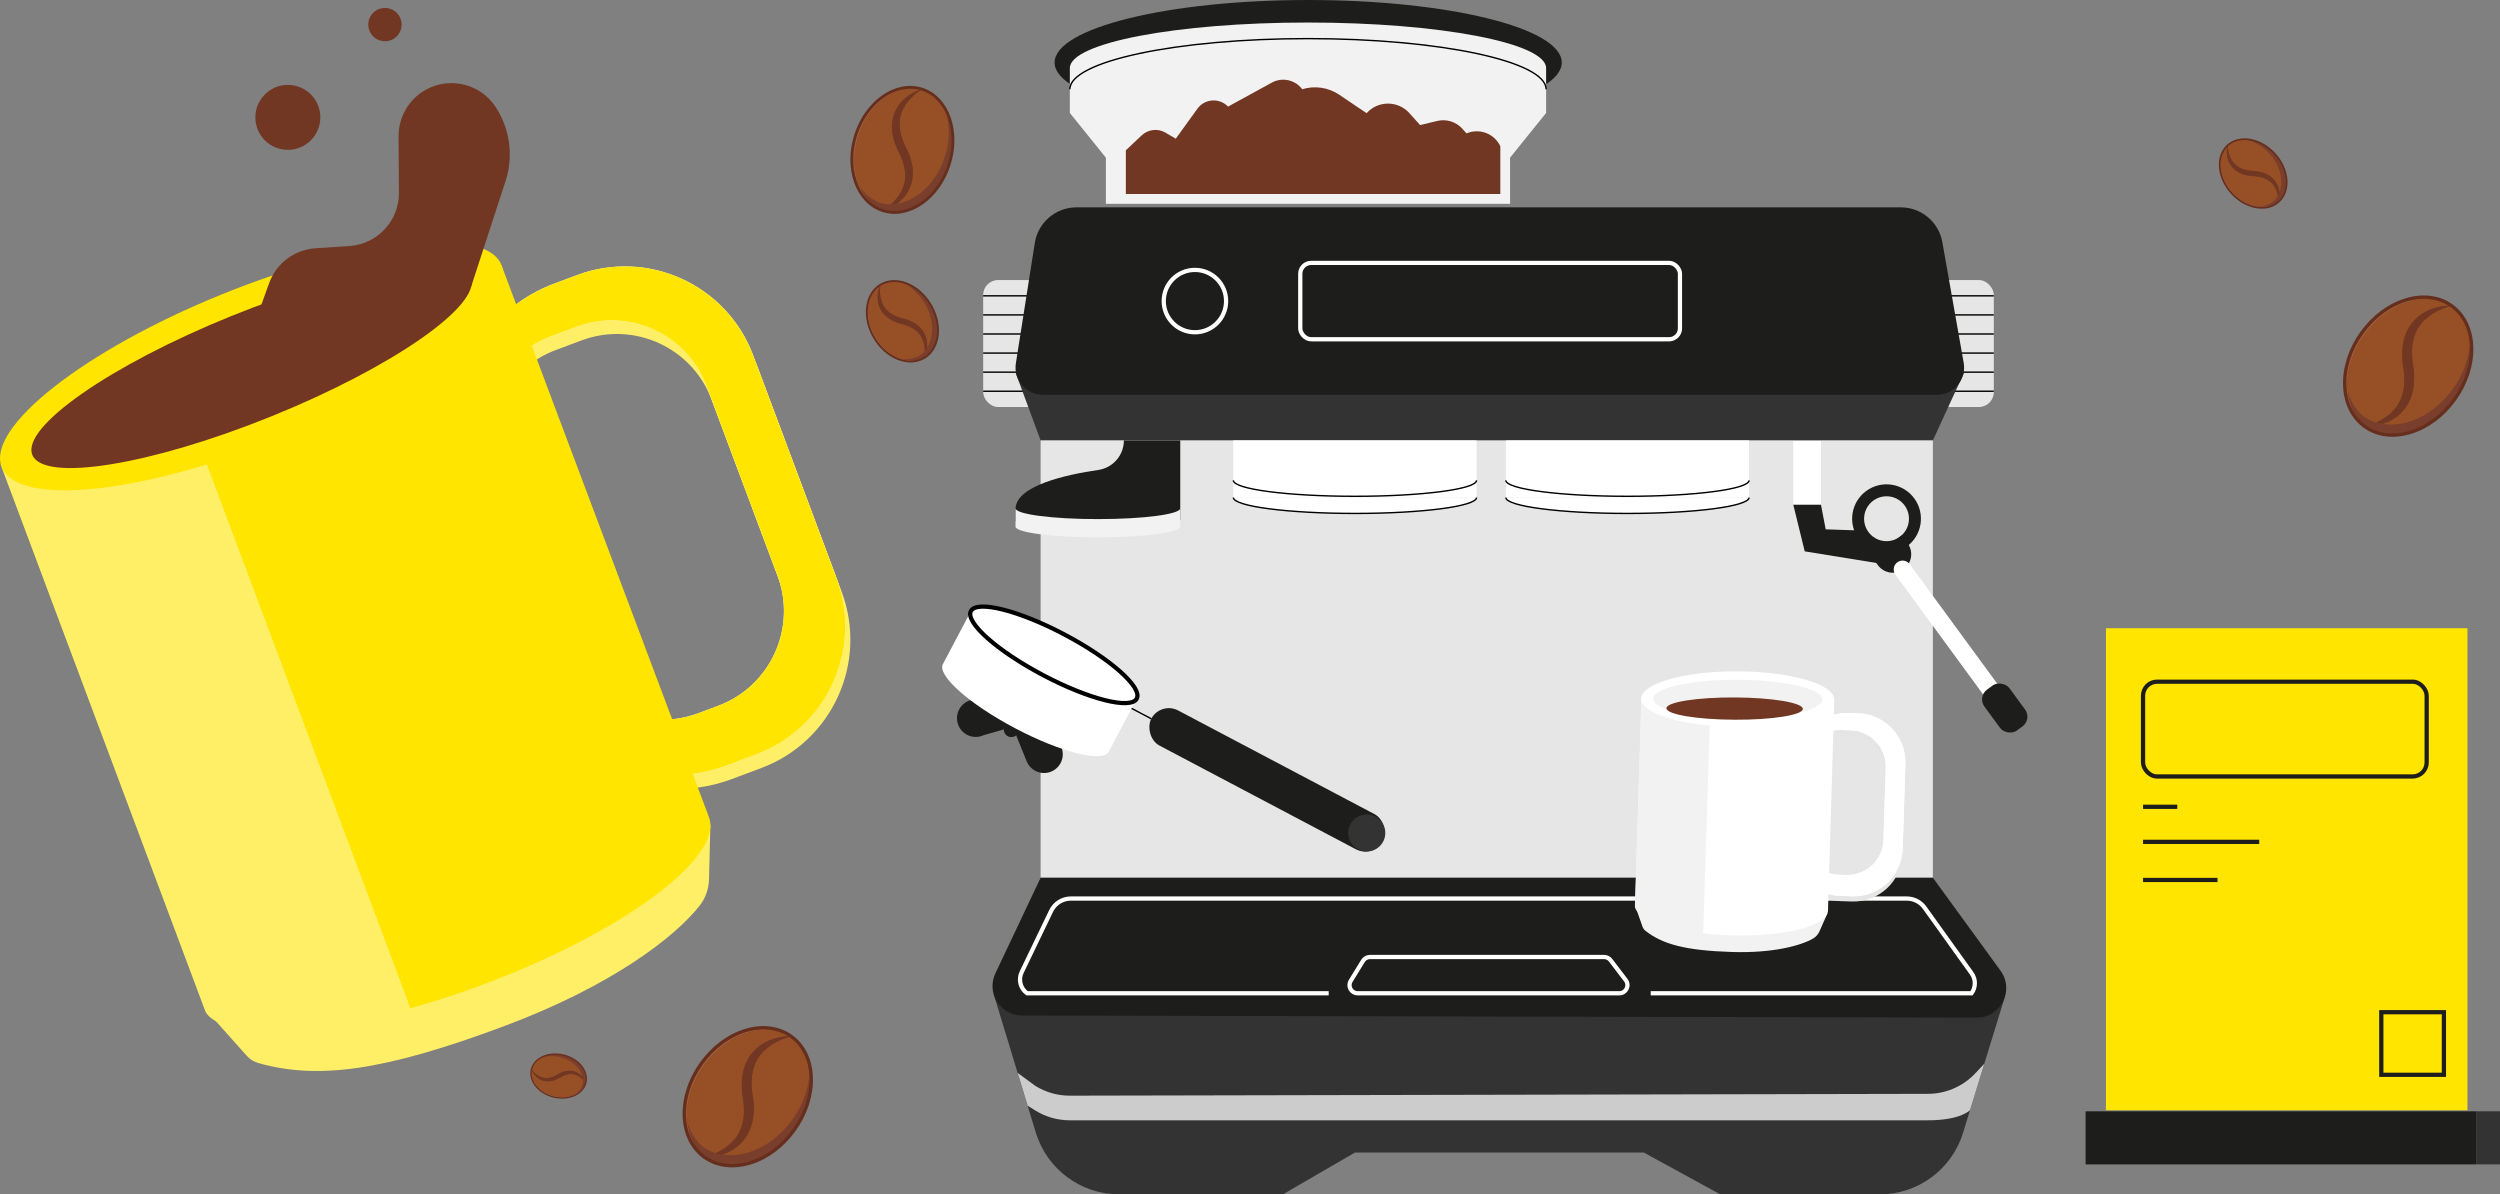<svg xmlns="http://www.w3.org/2000/svg" id="Capa_2" viewBox="0 0 1768.94 845.12"><rect x="0" y="0" width="1768.94" height="845.12" fill="#808080" stroke="none"/><defs><style>.cls-1{fill:#333;}.cls-1,.cls-2,.cls-3,.cls-4,.cls-5,.cls-6,.cls-7,.cls-8,.cls-9,.cls-10,.cls-11,.cls-12,.cls-13,.cls-14{stroke-width:0px;}.cls-15,.cls-16,.cls-17,.cls-18,.cls-19{stroke-miterlimit:10;}.cls-15,.cls-18,.cls-19{stroke:#000;}.cls-15,.cls-18,.cls-11{fill:#fff;}.cls-2{fill:#662e1d;}.cls-3{fill:#9e5c3b;}.cls-16{stroke:#1d1d1b;}.cls-16,.cls-17,.cls-18{stroke-width:3px;}.cls-16,.cls-17,.cls-19{fill:none;}.cls-4{fill:#1d1d1b;}.cls-5{fill:#975026;}.cls-6{fill:#ffef66;}.cls-17{stroke:#fff;}.cls-7{fill:#f2f2f2;}.cls-8{fill:#7a3e2c;}.cls-9{fill:#713722;}.cls-10{fill:#ccc;}.cls-12{fill:#e6e6e6;}.cls-13{fill:#ffe500;}.cls-14{fill:#e5e5e5;}</style></defs><g id="Capa_1-2"><rect class="cls-12" x="695.67" y="198.16" width="42.04" height="89.83" rx="10.55" ry="10.55"></rect><line class="cls-19" x1="695.67" y1="209.32" x2="737.7" y2="209.32"></line><line class="cls-19" x1="695.67" y1="222.82" x2="737.7" y2="222.82"></line><line class="cls-19" x1="695.67" y1="236.32" x2="737.7" y2="236.32"></line><line class="cls-19" x1="695.67" y1="249.83" x2="737.7" y2="249.83"></line><line class="cls-19" x1="695.67" y1="263.33" x2="737.7" y2="263.33"></line><line class="cls-19" x1="695.67" y1="276.83" x2="737.7" y2="276.83"></line><rect class="cls-12" x="1368.73" y="198.16" width="42.04" height="89.83" rx="10.55" ry="10.55"></rect><line class="cls-19" x1="1368.73" y1="209.32" x2="1410.77" y2="209.32"></line><line class="cls-19" x1="1368.73" y1="222.82" x2="1410.77" y2="222.82"></line><line class="cls-19" x1="1368.73" y1="236.32" x2="1410.77" y2="236.32"></line><line class="cls-19" x1="1368.73" y1="249.83" x2="1410.77" y2="249.83"></line><line class="cls-19" x1="1368.73" y1="263.33" x2="1410.77" y2="263.33"></line><line class="cls-19" x1="1368.73" y1="276.83" x2="1410.77" y2="276.83"></line><polygon class="cls-1" points="736.32 311.63 1367.65 311.63 1389.75 263.59 718.56 263.59 736.32 311.63"></polygon><path class="cls-4" d="M1370.46,279.35h-632.61c-11.85,0-20.89-10.58-19.05-22.28l13.4-85.15c2.28-14.51,14.78-25.2,29.47-25.2h583.31c14.47,0,26.86,10.39,29.38,24.64l15.1,85.35c2.09,11.81-7,22.65-18.99,22.65Z"></path><circle class="cls-17" cx="845.5" cy="213.04" r="22.06"></circle><rect class="cls-17" x="920.04" y="186.03" width="268.66" height="54.02" rx="7.69" ry="7.69"></rect><rect class="cls-12" x="736.32" y="311.63" width="631.33" height="309.44"></rect><path class="cls-1" d="M1418.4,705.98l-29.37,95.52c-7.97,25.93-31.92,43.62-59.04,43.62h-112.74s-54.14-29.62-54.14-29.62h-204.38l-51.04,29.62h-115.7c-27.19,0-51.18-17.78-59.1-43.79l-29.98-98.52"></path><path class="cls-4" d="M1398.62,720.05l-675.5-1.5c-15.3-.03-25.36-15.97-18.82-29.8l32.03-67.69h631.33l47.9,65.83c10.05,13.81.16,33.19-16.93,33.15Z"></path><path class="cls-10" d="M727.13,782.39l5.49,3.4c7.3,4.52,15.71,6.91,24.29,6.91h607.16c23.53,0,29.89-7.22,29.89-7.22l10.1-32.84-7.35,7.81c-8.66,8.66-20.4,13.52-32.64,13.52l-607.16,1.3c-8.58,0-16.99-2.39-24.29-6.91l-12.53-9.2,7.04,23.23Z"></path><path class="cls-17" d="M1145.77,702.82h-185.12c-4.51,0-7.28-4.95-4.91-8.79l8.69-14.13c1.05-1.71,2.91-2.75,4.91-2.75h165.66c1.8,0,3.5.84,4.59,2.27l10.77,14.13c2.89,3.8.19,9.27-4.59,9.27Z"></path><path class="cls-4" d="M795.23,311.63h0c0,10.5-7.72,19.39-18.11,20.9-22.38,3.25-57.66,10.93-58.56,27.14v9.28l116.56-.86v-56.46h-17.79"></path><path class="cls-7" d="M835.12,372.58v-12.92c0,4.22-26.09,7.64-58.28,7.64s-58.28-3.42-58.28-7.64v12.92c0,4.22,26.09,7.64,58.28,7.64s58.28-3.42,58.28-7.64Z"></path><path class="cls-17" d="M1168.01,702.82h227.01c3.07-4.19,3.11-9.88.08-14.1l-33.32-46.48c-2.91-4.05-7.59-6.46-12.57-6.46h-591.5c-5.94,0-11.36,3.41-13.94,8.76l-20.86,43.34c-2.52,5.24-.93,11.52,3.78,14.93h0s213.46,0,213.46,0"></path><polygon class="cls-11" points="1044.79 352.02 958.73 352.02 872.68 352.02 872.68 311.63 1044.79 311.63 1044.79 352.02"></polygon><path class="cls-15" d="M1044.79,352.02c0,6.23-38.53,11.28-86.05,11.28s-86.05-5.05-86.05-11.28"></path><path class="cls-19" d="M872.68,339.89c0,6.23,38.53,11.28,86.05,11.28s86.05-5.05,86.05-11.28"></path><polygon class="cls-11" points="1237.6 352.02 1151.55 352.02 1065.5 352.02 1065.5 311.63 1237.6 311.63 1237.6 352.02"></polygon><path class="cls-15" d="M1237.6,352.02c0,6.23-38.53,11.28-86.05,11.28s-86.05-5.05-86.05-11.28"></path><path class="cls-19" d="M1065.5,339.89c0,6.23,38.53,11.28,86.05,11.28s86.05-5.05,86.05-11.28"></path><path class="cls-3" d="M561.93,799.59c-16.65,23.18-44.37,31.87-62.52,19.85-.33-.22-.66-.45-.99-.68-18.12-13.02-19.07-42.7-2.12-66.31,16.95-23.6,45.39-32.18,63.51-19.16.33.23.65.47.96.72,17.19,13.37,17.8,42.41,1.16,65.59Z"></path><path class="cls-8" d="M561.93,799.59c-16.65,23.18-44.37,31.87-62.52,19.85-7.89-6.13-12.29-15.57-13.13-26.23-.99-12.56,2.96-26.82,11.97-39.36,16.65-23.18,44.37-31.87,62.52-19.85,6,4.66,9.98,11.23,11.91,18.8,3.61,14.12.09,31.7-10.75,46.79Z"></path><path class="cls-5" d="M560.71,792.16c9.01-12.54,12.96-26.8,11.97-39.36-1.93-7.56-5.91-14.14-11.91-18.8-.36-.24-.72-.46-1.09-.69-1.18.3-2.34.66-3.48,1.05-1.18.4-2.34.85-3.47,1.33-1.13.49-2.25,1-3.32,1.57-1.08.57-2.13,1.16-3.14,1.81-1.01.64-1.99,1.32-2.92,2.05-.93.73-1.82,1.49-2.66,2.3-.83.81-1.62,1.66-2.34,2.55-.18.23-.36.44-.53.67l-.51.69-.49.7c-.16.23-.31.48-.46.71-2.43,3.84-3.79,8.21-4.3,12.76-.5,4.55-.22,9.26.55,13.94l.29,1.96.23,1.98c.05.66.11,1.33.15,1.99l.05,1c.02.33.04.67.03,1,.05,2.68-.1,5.39-.54,8.08-.23,1.35-.51,2.69-.88,4.01-.38,1.32-.81,2.63-1.35,3.9-.54,1.27-1.15,2.52-1.84,3.71-.7,1.19-1.48,2.34-2.33,3.42-1.7,2.17-3.71,4.07-5.88,5.66-2.18,1.6-4.54,2.87-6.97,3.88-.82.33-1.65.64-2.49.91,16.72,2.65,36.59-6.61,49.65-24.79Z"></path><path class="cls-5" d="M511.96,812.96c4.06-2.56,7.5-5.84,9.91-9.68,2.43-3.84,3.79-8.21,4.3-12.75.5-4.55.22-9.26-.54-13.94l-.29-1.96c-.08-.66-.16-1.32-.23-1.98-.05-.66-.11-1.33-.15-1.99l-.05-1c-.02-.33-.03-.67-.03-1-.05-2.68.1-5.39.54-8.08.23-1.35.51-2.69.88-4.01.08-.33.2-.66.29-.99.1-.33.2-.66.32-.98l.35-.97.39-.96c.54-1.27,1.15-2.52,1.84-3.71.7-1.19,1.48-2.34,2.33-3.42,1.7-2.17,3.7-4.07,5.88-5.65,1.09-.79,2.22-1.52,3.39-2.16,1.17-.64,2.36-1.22,3.58-1.72,2.44-.99,4.95-1.73,7.48-2.18,1.27-.24,2.54-.4,3.82-.5,1.21-.08,2.42-.13,3.62-.06-18.16-10.91-45.06-2.11-61.36,20.58-9.01,12.54-12.96,26.8-11.97,39.36,1.93,7.57,5.91,14.14,11.91,18.8,2.59,1.72,5.38,3.01,8.29,3.9.79-.36,1.58-.73,2.34-1.13,1.08-.56,2.13-1.16,3.14-1.81Z"></path><path class="cls-9" d="M559.81,733.28c-.07,0-.14,0-.2-.01.03.02.05.03.08.05.04-.01.08-.02.13-.03Z"></path><path class="cls-9" d="M520.51,812.16c2.18-1.59,4.19-3.49,5.88-5.66.85-1.08,1.63-2.23,2.33-3.42.7-1.19,1.31-2.44,1.84-3.71.54-1.27.97-2.58,1.35-3.9.37-1.32.66-2.66.88-4.01.44-2.69.59-5.4.54-8.08,0-.34-.02-.67-.03-1l-.05-1c-.04-.67-.1-1.33-.15-1.99l-.23-1.98-.29-1.96c-.77-4.68-1.05-9.39-.55-13.94.51-4.54,1.88-8.92,4.3-12.76.16-.24.3-.48.46-.71l.49-.7.51-.69c.17-.23.36-.45.53-.67.72-.89,1.51-1.74,2.34-2.55.83-.81,1.73-1.57,2.66-2.3.93-.73,1.91-1.41,2.92-2.05,1.01-.65,2.07-1.24,3.14-1.81,1.08-.57,2.19-1.08,3.32-1.57,1.14-.48,2.29-.93,3.47-1.33,1.14-.39,2.3-.75,3.48-1.05-.03-.02-.05-.03-.08-.05-1.2-.07-2.41-.03-3.62.06-1.27.1-2.55.26-3.82.5-2.54.46-5.05,1.19-7.48,2.18-1.22.5-2.41,1.08-3.58,1.72-1.17.64-2.29,1.37-3.39,2.16-2.18,1.59-4.18,3.49-5.88,5.65-.85,1.08-1.63,2.23-2.33,3.42-.7,1.19-1.3,2.44-1.84,3.71l-.39.96-.35.97c-.12.32-.22.65-.32.98-.1.33-.21.66-.29.99-.37,1.32-.66,2.66-.88,4.01-.44,2.69-.59,5.4-.54,8.08,0,.34.02.67.03,1l.05,1c.04.67.1,1.33.15,1.99.07.66.15,1.32.23,1.98l.29,1.96c.77,4.68,1.05,9.39.54,13.94-.51,4.54-1.88,8.92-4.3,12.75-2.41,3.84-5.85,7.12-9.91,9.68-1.01.65-2.06,1.24-3.14,1.81-.76.4-1.55.78-2.34,1.13,1.49.46,3.02.8,4.58,1.05.84-.27,1.67-.58,2.49-.91,2.43-1.01,4.79-2.28,6.97-3.88Z"></path><path class="cls-2" d="M497.73,819.71c-4.59-3.3-8.2-7.67-10.74-12.98-2.43-5.11-3.77-10.87-3.97-17.12-.41-12.78,3.97-26.22,12.32-37.85s19.69-20.06,31.93-23.75c5.99-1.81,11.87-2.38,17.49-1.71,5.85.7,11.14,2.73,15.73,6.03,4.59,3.3,8.2,7.67,10.74,12.98,2.43,5.11,3.77,10.87,3.97,17.12.41,12.78-3.97,26.22-12.32,37.85-8.35,11.62-19.69,20.06-31.93,23.75-5.99,1.81-11.87,2.38-17.49,1.71-5.85-.7-11.14-2.73-15.73-6.03ZM559.12,734.23c-17.57-12.62-45.32-4.14-61.87,18.9-16.55,23.04-15.72,52.05,1.85,64.67,17.57,12.62,45.32,4.14,61.87-18.9,16.55-23.04,15.72-52.05-1.85-64.67Z"></path><path class="cls-3" d="M1736.79,282.63c-16.65,23.18-44.37,31.87-62.52,19.85-.33-.22-.66-.45-.99-.68-18.12-13.02-19.07-42.7-2.12-66.31,16.95-23.6,45.39-32.18,63.51-19.16.33.23.65.47.96.72,17.19,13.37,17.8,42.41,1.16,65.59Z"></path><path class="cls-8" d="M1736.79,282.63c-16.65,23.18-44.37,31.87-62.52,19.85-7.89-6.13-12.29-15.57-13.13-26.23-.99-12.56,2.96-26.82,11.97-39.36,16.65-23.18,44.37-31.87,62.52-19.85,6,4.66,9.98,11.23,11.91,18.8,3.61,14.12.09,31.7-10.75,46.79Z"></path><path class="cls-5" d="M1735.57,275.2c9.01-12.54,12.96-26.8,11.97-39.36-1.93-7.56-5.91-14.14-11.91-18.8-.36-.24-.72-.46-1.09-.69-1.18.3-2.34.66-3.48,1.05-1.18.4-2.34.85-3.47,1.33-1.13.49-2.25,1-3.32,1.57-1.08.57-2.13,1.16-3.14,1.81-1.01.64-1.99,1.32-2.92,2.05-.93.73-1.82,1.49-2.66,2.3-.83.81-1.62,1.66-2.34,2.55-.18.23-.36.44-.53.67l-.51.69-.49.7c-.16.23-.31.48-.46.71-2.43,3.84-3.79,8.21-4.3,12.76-.5,4.55-.22,9.26.55,13.94l.29,1.96.23,1.98c.05.66.11,1.33.15,1.99l.05,1c.02.33.04.67.03,1,.05,2.68-.1,5.39-.54,8.08-.23,1.35-.51,2.69-.88,4.01-.38,1.32-.81,2.63-1.35,3.9-.54,1.27-1.15,2.52-1.84,3.71-.7,1.19-1.48,2.34-2.33,3.42-1.7,2.17-3.71,4.07-5.88,5.66-2.18,1.6-4.54,2.87-6.97,3.88-.82.33-1.65.64-2.49.91,16.72,2.65,36.59-6.61,49.65-24.79Z"></path><path class="cls-5" d="M1686.82,296c4.06-2.56,7.5-5.84,9.91-9.68,2.43-3.84,3.79-8.21,4.3-12.75.5-4.55.22-9.26-.54-13.94l-.29-1.96c-.08-.66-.16-1.32-.23-1.98-.05-.66-.11-1.33-.15-1.99l-.05-1c-.02-.33-.03-.67-.03-1-.05-2.68.1-5.39.54-8.08.23-1.35.51-2.69.88-4.01.08-.33.2-.66.29-.99.1-.33.2-.66.32-.98l.35-.97.39-.96c.54-1.27,1.15-2.52,1.84-3.71.7-1.19,1.48-2.34,2.33-3.42,1.7-2.17,3.7-4.07,5.88-5.65,1.09-.79,2.22-1.52,3.39-2.16,1.17-.64,2.36-1.22,3.58-1.72,2.44-.99,4.95-1.73,7.48-2.18,1.27-.24,2.54-.4,3.82-.5,1.21-.08,2.42-.13,3.62-.06-18.16-10.91-45.06-2.11-61.36,20.58-9.01,12.54-12.96,26.8-11.97,39.36,1.93,7.57,5.91,14.14,11.91,18.8,2.59,1.72,5.38,3.01,8.29,3.9.79-.36,1.58-.73,2.34-1.13,1.08-.56,2.13-1.16,3.14-1.81Z"></path><path class="cls-9" d="M1734.67,216.32c-.07,0-.14,0-.2-.01.03.02.05.03.08.05.04-.01.08-.02.13-.03Z"></path><path class="cls-9" d="M1695.37,295.2c2.18-1.59,4.19-3.49,5.88-5.66.85-1.08,1.63-2.23,2.33-3.42.7-1.19,1.31-2.44,1.84-3.71.54-1.27.97-2.58,1.35-3.9.37-1.32.66-2.66.88-4.01.44-2.69.59-5.4.54-8.08,0-.34-.02-.67-.03-1l-.05-1c-.04-.67-.1-1.33-.15-1.99l-.23-1.98-.29-1.96c-.77-4.68-1.05-9.39-.55-13.94.51-4.54,1.88-8.92,4.3-12.76.16-.24.3-.48.46-.71l.49-.7.51-.69c.17-.23.36-.45.53-.67.72-.89,1.51-1.74,2.34-2.55.83-.81,1.73-1.57,2.66-2.3.93-.73,1.91-1.41,2.92-2.05,1.01-.65,2.07-1.24,3.14-1.81,1.08-.57,2.19-1.08,3.32-1.57,1.14-.48,2.29-.93,3.47-1.33,1.14-.39,2.3-.75,3.48-1.05-.03-.02-.05-.03-.08-.05-1.2-.07-2.41-.03-3.62.06-1.27.1-2.55.26-3.82.5-2.54.46-5.05,1.19-7.48,2.18-1.22.5-2.41,1.08-3.58,1.72-1.17.64-2.29,1.37-3.39,2.16-2.18,1.59-4.18,3.49-5.88,5.65-.85,1.08-1.63,2.23-2.33,3.42-.7,1.19-1.3,2.44-1.84,3.71l-.39.96-.35.97c-.12.32-.22.65-.32.98-.1.33-.21.66-.29.99-.37,1.32-.66,2.66-.88,4.01-.44,2.69-.59,5.4-.54,8.08,0,.34.02.67.03,1l.05,1c.04.67.1,1.33.15,1.99.07.66.15,1.32.23,1.98l.29,1.96c.77,4.68,1.05,9.39.54,13.94-.51,4.54-1.88,8.92-4.3,12.75-2.41,3.84-5.85,7.12-9.91,9.68-1.01.65-2.06,1.24-3.14,1.81-.76.4-1.55.78-2.34,1.13,1.49.46,3.02.8,4.58,1.05.84-.27,1.67-.58,2.49-.91,2.43-1.01,4.79-2.28,6.97-3.88Z"></path><path class="cls-2" d="M1672.59,302.75c-4.59-3.3-8.2-7.67-10.74-12.98-2.43-5.11-3.77-10.87-3.97-17.12-.41-12.78,3.97-26.22,12.32-37.85s19.69-20.06,31.93-23.75c5.99-1.81,11.87-2.38,17.49-1.71,5.85.7,11.14,2.73,15.73,6.03,4.59,3.3,8.2,7.67,10.74,12.98,2.43,5.11,3.77,10.87,3.97,17.12.41,12.78-3.97,26.22-12.32,37.85-8.35,11.62-19.69,20.06-31.93,23.75-5.99,1.81-11.87,2.38-17.49,1.71-5.85-.7-11.14-2.73-15.73-6.03ZM1733.98,217.28c-17.57-12.62-45.32-4.14-61.87,18.9-16.55,23.04-15.72,52.05,1.85,64.67,17.57,12.62,45.32,4.14,61.87-18.9,16.55-23.04,15.72-52.05-1.85-64.67Z"></path><path class="cls-3" d="M671.49,116.7c-7.52,23.3-27.89,37.66-45.87,32.6-.33-.09-.66-.19-.99-.3-18.22-5.88-26.77-29.88-19.11-53.61,7.66-23.72,28.64-38.18,46.86-32.3.33.11.65.22.97.34,17.54,6.41,25.66,29.98,18.13,53.27Z"></path><path class="cls-8" d="M671.49,116.7c-7.52,23.3-27.89,37.66-45.87,32.6-8.05-2.94-14.12-9.5-17.6-17.99-4.1-10-4.61-22.68-.54-35.29,7.52-23.3,27.89-37.66,45.87-32.6,6.12,2.24,11.09,6.56,14.65,12.23,6.65,10.59,8.38,25.87,3.48,41.04Z"></path><path class="cls-5" d="M668.55,110.95c4.07-12.6,3.56-25.29-.54-35.29-3.56-5.67-8.53-10-14.65-12.23-.36-.1-.71-.19-1.07-.27-.89.56-1.74,1.15-2.57,1.77-.86.64-1.69,1.31-2.49,2-.8.7-1.57,1.4-2.31,2.15-.73.74-1.44,1.5-2.09,2.3-.66.79-1.28,1.6-1.85,2.44-.57.84-1.1,1.69-1.57,2.58-.47.88-.89,1.78-1.24,2.7-.09.23-.18.46-.26.69l-.24.69-.21.7c-.07.23-.13.47-.19.7-.98,3.77-.94,7.7-.17,11.55.78,3.85,2.25,7.62,4.1,11.24l.75,1.53.7,1.55c.22.53.44,1.05.65,1.59l.3.81c.1.27.2.54.29.81.74,2.18,1.33,4.43,1.68,6.74.17,1.16.29,2.33.33,3.51.04,1.18.03,2.36-.08,3.54-.11,1.18-.28,2.36-.53,3.51-.26,1.16-.6,2.3-1.01,3.4-.82,2.22-1.96,4.29-3.32,6.16-1.36,1.88-2.95,3.54-4.68,5-.58.49-1.18.95-1.79,1.4,14.35-2.22,28.16-14.99,34.06-33.27Z"></path><path class="cls-5" d="M634.19,140.71c2.65-3.16,4.6-6.74,5.56-10.5.98-3.77.95-7.7.17-11.54-.78-3.85-2.25-7.62-4.1-11.25l-.75-1.53c-.23-.52-.47-1.03-.7-1.56-.22-.53-.44-1.05-.65-1.59l-.3-.8c-.1-.27-.2-.54-.29-.81-.74-2.18-1.33-4.43-1.68-6.74-.17-1.16-.29-2.33-.33-3.51-.02-.29-.01-.59-.02-.88,0-.29,0-.59,0-.89l.03-.89.06-.89c.11-1.18.28-2.36.53-3.51.26-1.16.6-2.3,1.01-3.4.82-2.22,1.96-4.29,3.32-6.16.68-.93,1.41-1.83,2.2-2.66.79-.83,1.61-1.61,2.47-2.34,1.73-1.45,3.59-2.71,5.54-3.74.97-.52,1.97-.99,2.99-1.41.96-.39,1.94-.74,2.94-.99-17.69-4.16-37.36,10.09-44.73,32.89-4.07,12.6-3.57,25.29.54,35.29,3.56,5.67,8.54,10,14.66,12.23,2.57.72,5.18,1.05,7.8,1.01.55-.5,1.1-1.01,1.61-1.54.73-.74,1.44-1.5,2.09-2.3Z"></path><path class="cls-9" d="M652.39,63.09c-.06.01-.11.03-.17.04.03,0,.05.01.08.02.03-.02.06-.04.1-.06Z"></path><path class="cls-9" d="M640.96,137.82c1.36-1.87,2.5-3.95,3.32-6.16.41-1.11.75-2.25,1.01-3.4.26-1.16.43-2.33.53-3.51.11-1.18.12-2.36.08-3.54-.04-1.18-.16-2.35-.33-3.51-.35-2.31-.94-4.57-1.68-6.74-.09-.27-.19-.54-.29-.81l-.3-.81c-.21-.53-.43-1.06-.65-1.59l-.7-1.55-.75-1.53c-1.86-3.62-3.32-7.39-4.1-11.24-.77-3.85-.81-7.78.17-11.55.06-.23.12-.47.19-.7l.21-.7.24-.69c.08-.23.18-.46.26-.69.36-.92.78-1.81,1.24-2.7.47-.88,1-1.74,1.57-2.58.57-.84,1.19-1.65,1.85-2.44.66-.8,1.36-1.56,2.09-2.3.73-.75,1.51-1.46,2.31-2.15.8-.69,1.63-1.36,2.49-2,.83-.62,1.68-1.21,2.57-1.77-.03,0-.05-.01-.08-.02-1,.25-1.98.61-2.94.99-1.01.42-2.02.88-2.99,1.41-1.95,1.04-3.81,2.29-5.54,3.74-.86.73-1.69,1.51-2.47,2.34-.79.83-1.51,1.72-2.2,2.66-1.37,1.87-2.5,3.94-3.32,6.16-.41,1.11-.75,2.25-1.01,3.4-.26,1.16-.43,2.33-.53,3.51l-.06.89-.03.89c-.01.3-.01.59,0,.89,0,.29,0,.59.02.88.04,1.18.16,2.35.33,3.51.34,2.31.93,4.57,1.68,6.74.09.27.19.54.29.81l.3.8c.21.53.43,1.06.65,1.59.23.52.47,1.04.7,1.56l.75,1.53c1.85,3.63,3.32,7.4,4.1,11.25.77,3.85.8,7.78-.17,11.54-.96,3.77-2.92,7.35-5.56,10.5-.65.8-1.36,1.56-2.09,2.3-.52.53-1.06,1.04-1.61,1.54,1.34-.02,2.68-.13,4.01-.34.61-.44,1.21-.91,1.79-1.4,1.72-1.46,3.32-3.12,4.68-5Z"></path><path class="cls-2" d="M624.33,149.96c-4.62-1.49-8.71-4.11-12.17-7.79-3.32-3.53-5.92-7.89-7.73-12.94-3.68-10.33-3.63-22.46.14-34.14s10.83-21.55,19.86-27.77c4.42-3.05,9.07-5.06,13.84-5.98,4.96-.96,9.81-.69,14.43.8s8.71,4.11,12.17,7.79c3.32,3.53,5.92,7.89,7.73,12.94,3.68,10.33,3.63,22.46-.14,34.14s-10.83,21.55-19.86,27.77c-4.42,3.05-9.07,5.06-13.84,5.98-4.96.96-9.81.69-14.43-.8ZM652.08,64.05c-17.66-5.7-38.11,8.49-45.59,31.65-7.48,23.16.8,46.64,18.46,52.34,17.66,5.7,38.11-8.49,45.59-31.65,7.48-23.16-.8-46.64-18.46-52.34Z"></path><path class="cls-3" d="M1609.62,108.89c9.81,10.82,11.19,25.62,3.23,33.42-.15.14-.29.28-.45.42-8.46,7.67-23.41,4.97-33.41-6.05-9.99-11.01-11.24-26.16-2.78-33.84.15-.14.31-.27.46-.4,8.53-7.17,23.13-4.36,32.95,6.45Z"></path><path class="cls-8" d="M1609.62,108.89c9.81,10.82,11.19,25.62,3.23,33.42-3.91,3.29-9.11,4.48-14.53,3.76-6.39-.85-13.1-4.36-18.41-10.21-9.81-10.82-11.19-25.62-3.23-33.42,2.98-2.5,6.69-3.79,10.68-3.94,7.45-.29,15.87,3.35,22.26,10.4Z"></path><path class="cls-5" d="M1605.77,108.7c-5.31-5.85-12.02-9.36-18.41-10.21-3.99.16-7.71,1.44-10.68,3.94-.16.15-.31.31-.46.47.02.63.08,1.24.15,1.85.07.63.17,1.26.29,1.88.12.62.26,1.23.43,1.83.17.6.35,1.19.57,1.77.21.58.45,1.14.71,1.68.27.54.55,1.07.87,1.58.32.5.66.99,1.03,1.44.09.11.18.23.28.34l.29.33.3.32c.1.11.21.21.31.31,1.66,1.63,3.7,2.78,5.92,3.52,2.22.74,4.61,1.1,7.04,1.22l1.01.07,1.01.1c.34.05.68.09,1.01.14l.51.08c.17.03.34.05.51.09,1.35.26,2.69.63,3.99,1.13.65.26,1.29.54,1.91.87.62.33,1.23.69,1.81,1.1.58.41,1.14.84,1.66,1.32.52.48,1.01.99,1.46,1.53.9,1.08,1.64,2.29,2.2,3.55.57,1.26.95,2.58,1.19,3.9.08.45.14.89.19,1.34,3.12-8.08.61-19.02-7.09-27.51Z"></path><path class="cls-5" d="M1610.96,135.33c-.85-2.31-2.12-4.38-3.78-6-1.66-1.62-3.7-2.78-5.92-3.52-2.22-.74-4.61-1.1-7.04-1.22l-1.01-.07c-.34-.03-.68-.06-1.01-.1-.34-.05-.68-.09-1.01-.14l-.51-.08c-.17-.03-.34-.06-.51-.09-1.35-.26-2.69-.63-3.99-1.14-.65-.26-1.29-.54-1.91-.87-.16-.08-.31-.17-.46-.25-.15-.09-.31-.17-.46-.27l-.45-.28-.44-.3c-.58-.41-1.14-.84-1.66-1.32-.52-.48-1.01-.99-1.46-1.53-.9-1.08-1.64-2.29-2.2-3.55-.28-.63-.52-1.27-.72-1.93-.2-.65-.36-1.31-.48-1.97-.24-1.33-.33-2.66-.29-3.98.02-.66.07-1.32.16-1.96.09-.61.19-1.22.36-1.82-7.41,7.92-5.89,22.32,3.72,32.91,5.31,5.85,12.02,9.36,18.41,10.21,3.99-.16,7.71-1.44,10.68-3.95,1.14-1.11,2.08-2.37,2.84-3.73-.09-.44-.2-.87-.32-1.29-.17-.6-.35-1.19-.57-1.77Z"></path><path class="cls-9" d="M1576.21,102.84s-.02.07-.03.1c.01-.01.02-.02.03-.03,0-.02,0-.04,0-.07Z"></path><path class="cls-9" d="M1611.48,130.96c-.56-1.26-1.3-2.47-2.2-3.55-.45-.54-.94-1.05-1.46-1.53-.52-.48-1.08-.91-1.66-1.32-.58-.41-1.19-.76-1.81-1.1-.62-.33-1.26-.61-1.91-.87-1.3-.51-2.64-.87-3.99-1.13-.17-.04-.34-.06-.51-.09l-.51-.08c-.34-.05-.68-.09-1.01-.14l-1.01-.1-1.01-.07c-2.43-.12-4.81-.48-7.04-1.22-2.22-.74-4.26-1.89-5.92-3.52-.1-.1-.21-.2-.31-.31l-.3-.32-.29-.33c-.1-.11-.18-.23-.28-.34-.37-.46-.71-.94-1.03-1.44-.32-.5-.6-1.03-.87-1.58-.27-.54-.5-1.11-.71-1.68-.22-.58-.4-1.17-.57-1.77-.17-.6-.3-1.21-.43-1.83-.12-.62-.22-1.25-.29-1.88-.07-.61-.13-1.23-.15-1.85-.01.01-.02.02-.03.03-.17.59-.27,1.2-.36,1.82-.09.65-.14,1.3-.16,1.96-.04,1.32.05,2.65.29,3.98.12.66.28,1.32.48,1.97.2.65.44,1.29.72,1.93.56,1.26,1.3,2.47,2.2,3.55.45.54.94,1.05,1.46,1.53.52.48,1.08.91,1.66,1.32l.44.3.45.28c.15.09.3.18.46.27.15.08.31.18.46.25.62.33,1.26.61,1.91.87,1.3.51,2.64.87,3.99,1.14.17.04.34.06.51.09l.51.08c.34.05.68.09,1.01.14.34.04.68.07,1.01.1l1.01.07c2.43.12,4.81.48,7.04,1.22,2.22.74,4.26,1.9,5.92,3.52,1.66,1.62,2.93,3.69,3.78,6,.22.58.4,1.17.57,1.77.12.43.22.86.32,1.29.39-.7.73-1.43,1.02-2.18-.05-.45-.11-.9-.19-1.34-.24-1.32-.63-2.64-1.19-3.9Z"></path><path class="cls-2" d="M1612.81,143.17c-2.14,1.94-4.72,3.28-7.65,3.98-2.82.67-5.84.72-8.99.15-6.44-1.17-12.7-4.79-17.62-10.22-4.92-5.42-7.93-12-8.46-18.53-.26-3.19.08-6.2,1.02-8.93.98-2.85,2.56-5.28,4.7-7.23s4.72-3.28,7.65-3.98c2.82-.67,5.84-.72,8.99-.15,6.44,1.17,12.7,4.79,17.62,10.22,4.92,5.42,7.93,12,8.46,18.53.26,3.19-.08,6.2-1.02,8.93-.98,2.85-2.56,5.28-4.7,7.23ZM1576.62,103.29c-8.2,7.44-6.93,22.24,2.82,32.99,9.76,10.75,24.36,13.44,32.56,6.01,8.2-7.44,6.93-22.24-2.82-32.99-9.76-10.75-24.36-13.44-32.56-6.01Z"></path><path class="cls-3" d="M398.98,746.6c10.45,2.61,17.35,11.13,15.66,19.17-.03.15-.06.29-.1.44-2.04,8.17-12.32,12.63-22.96,9.97s-17.61-11.44-15.56-19.61c.04-.15.08-.29.12-.44,2.29-7.89,12.4-12.15,22.84-9.53Z"></path><path class="cls-8" d="M398.98,746.6c10.45,2.61,17.35,11.13,15.66,19.17-1.05,3.62-3.75,6.48-7.37,8.26-4.27,2.1-9.82,2.69-15.47,1.28-10.45-2.61-17.35-11.13-15.66-19.17.8-2.75,2.55-5.06,4.94-6.79,4.45-3.23,11.1-4.44,17.91-2.74Z"></path><path class="cls-5" d="M396.54,748.06c-5.65-1.41-11.2-.82-15.47,1.28-2.38,1.73-4.13,4.04-4.94,6.79-.03.16-.06.32-.09.48.27.37.56.73.85,1.08.31.36.62.7.95,1.03.33.33.66.65,1.01.95.35.3.7.59,1.07.85.37.27.74.52,1.13.74.39.22.78.43,1.18.61.4.18.81.34,1.22.47.1.03.21.07.31.09l.31.08.31.07c.1.02.21.04.31.06,1.68.32,3.41.19,5.07-.27,1.67-.46,3.28-1.21,4.81-2.13l.65-.37.66-.36c.23-.11.45-.22.68-.33l.34-.16c.11-.05.23-.11.35-.15.93-.39,1.9-.72,2.91-.94.5-.11,1.01-.2,1.53-.25.52-.05,1.04-.08,1.56-.07.52.01,1.04.05,1.56.13.52.08,1.03.19,1.52.34,1,.29,1.94.73,2.8,1.28.86.54,1.64,1.19,2.33,1.9.23.24.45.49.67.75-1.4-6.23-7.41-11.91-15.61-13.96Z"></path><path class="cls-5" d="M410.62,762.26c-1.46-1.07-3.09-1.82-4.77-2.13-1.68-.32-3.41-.19-5.07.27-1.67.46-3.28,1.21-4.81,2.13l-.65.37c-.22.12-.44.24-.66.35-.23.11-.45.22-.68.33l-.34.16c-.11.05-.23.1-.35.15-.93.39-1.9.72-2.91.94-.5.11-1.01.19-1.53.25-.13.02-.26.02-.39.03-.13.01-.26.02-.39.02h-.39s-.39.01-.39.01c-.52-.01-1.04-.05-1.56-.13-.52-.08-1.03-.19-1.52-.34-1-.29-1.94-.73-2.8-1.28-.43-.27-.84-.57-1.23-.89-.39-.32-.76-.66-1.1-1.02-.69-.72-1.29-1.49-1.81-2.32-.26-.41-.49-.84-.71-1.27-.2-.41-.38-.83-.52-1.26-1.3,7.89,5.53,16.1,15.76,18.66,5.65,1.41,11.2.82,15.47-1.28,2.38-1.73,4.14-4.04,4.94-6.79.24-1.15.31-2.3.21-3.45-.24-.23-.48-.45-.72-.66-.35-.3-.7-.59-1.07-.85Z"></path><path class="cls-9" d="M376.02,756.57s.02.05.02.07c0-.01,0-.02,0-.03,0-.01-.02-.03-.03-.04Z"></path><path class="cls-9" d="M409.15,759.38c-.86-.54-1.81-.98-2.8-1.28-.5-.15-1.01-.26-1.52-.34-.52-.08-1.04-.12-1.56-.13-.52-.01-1.04.02-1.56.07-.52.05-1.03.14-1.53.25-1.01.22-1.98.55-2.91.94-.12.05-.23.1-.35.15l-.34.16c-.23.11-.45.22-.68.33l-.66.36-.65.37c-1.54.92-3.15,1.68-4.81,2.13-1.67.45-3.39.58-5.07.27-.1-.02-.21-.04-.31-.06l-.31-.07-.31-.08c-.1-.03-.21-.06-.31-.09-.41-.13-.82-.29-1.22-.47-.4-.18-.79-.39-1.18-.61-.39-.22-.76-.47-1.13-.74-.37-.26-.72-.55-1.07-.85-.35-.3-.68-.62-1.01-.95-.33-.33-.64-.67-.95-1.03-.3-.34-.58-.7-.85-1.08,0,.01,0,.02,0,.03.14.43.33.85.52,1.26.21.43.45.86.71,1.27.51.83,1.12,1.6,1.81,2.32.34.36.71.7,1.1,1.02.39.32.8.61,1.23.89.86.54,1.81.98,2.8,1.28.5.15,1.01.26,1.52.34.52.08,1.04.12,1.56.13h.39s.39-.01.39-.01c.13,0,.26-.01.39-.02.13-.01.26-.02.39-.03.52-.05,1.03-.14,1.53-.25,1.01-.22,1.98-.55,2.91-.94.12-.05.23-.1.35-.15l.34-.16c.23-.11.45-.22.68-.33.22-.12.44-.24.66-.35l.65-.37c1.54-.92,3.15-1.67,4.81-2.13,1.66-.45,3.39-.58,5.07-.27,1.68.31,3.31,1.06,4.77,2.13.37.26.72.55,1.07.85.25.21.49.43.72.66-.05-.59-.14-1.17-.27-1.75-.21-.25-.43-.5-.67-.75-.69-.71-1.47-1.36-2.33-1.9Z"></path><path class="cls-2" d="M414.97,766.31c-.52,2.07-1.55,3.94-3.06,5.57-1.45,1.56-3.29,2.83-5.45,3.77-4.43,1.92-9.75,2.26-14.99.95-5.24-1.31-9.78-4.11-12.78-7.89-1.47-1.85-2.49-3.83-3.03-5.9-.57-2.15-.59-4.29-.08-6.36s1.55-3.94,3.06-5.57c1.45-1.56,3.29-2.83,5.45-3.77,4.43-1.92,9.75-2.26,14.99-.95,5.24,1.31,9.78,4.11,12.78,7.89,1.47,1.85,2.49,3.83,3.03,5.9.57,2.15.59,4.29.08,6.36ZM376.45,756.68c-1.98,7.92,4.86,16.47,15.24,19.07s20.44-1.73,22.42-9.65c1.98-7.92-4.86-16.47-15.24-19.07-10.38-2.6-20.44,1.73-22.42,9.65Z"></path><path class="cls-3" d="M658.38,215.41c8.42,14.03,6.69,30.6-3.76,37.43-.19.13-.39.25-.58.37-10.97,6.58-26.82.33-35.39-13.96-8.57-14.29-6.63-31.21,4.35-37.79.2-.12.4-.23.6-.34,10.94-6.01,26.37.27,34.79,14.3Z"></path><path class="cls-8" d="M658.38,215.41c8.42,14.03,6.69,30.6-3.76,37.43-5.02,2.76-10.99,2.93-16.79.95-6.84-2.33-13.44-7.66-18-15.25-8.42-14.03-6.69-30.6,3.76-37.43,3.82-2.1,8.18-2.7,12.6-2,8.25,1.31,16.71,7.16,22.19,16.3Z"></path><path class="cls-5" d="M654.19,214.36c-4.55-7.59-11.16-12.91-18-15.25-4.42-.7-8.79-.1-12.6,2-.21.13-.41.28-.61.42-.11.69-.19,1.38-.24,2.07-.06.71-.08,1.42-.09,2.13,0,.71.01,1.41.07,2.11.05.7.12,1.39.24,2.07.11.68.24,1.35.42,2.01.17.66.37,1.3.61,1.92.24.62.51,1.23.81,1.81.08.14.15.29.23.43l.24.43.26.42c.09.14.18.27.27.41,1.47,2.15,3.46,3.86,5.74,5.16,2.28,1.3,4.82,2.22,7.47,2.88l1.1.29,1.09.33c.36.12.72.24,1.08.37l.54.2c.18.07.36.13.54.21,1.42.58,2.81,1.28,4.13,2.12.66.43,1.3.88,1.91,1.38.61.5,1.2,1.03,1.75,1.6.55.57,1.06,1.18,1.53,1.81.47.64.89,1.31,1.27,2,.76,1.39,1.3,2.87,1.64,4.38.35,1.51.48,3.04.46,4.55-.01.51-.04,1.01-.09,1.52,5.2-8.2,4.84-20.77-1.77-31.78Z"></path><path class="cls-5" d="M654.06,244.75c-.43-2.72-1.37-5.28-2.84-7.42-1.47-2.15-3.46-3.86-5.73-5.16-2.28-1.3-4.82-2.22-7.46-2.88l-1.1-.29c-.36-.11-.73-.22-1.09-.33-.36-.12-.72-.24-1.08-.37l-.54-.2c-.18-.07-.36-.13-.54-.21-1.42-.58-2.81-1.28-4.13-2.12-.66-.42-1.3-.88-1.91-1.38-.16-.12-.3-.25-.45-.38-.15-.13-.3-.26-.44-.39l-.43-.4-.42-.42c-.55-.57-1.06-1.17-1.53-1.81-.47-.64-.89-1.31-1.27-2-.76-1.39-1.3-2.87-1.64-4.38-.17-.75-.3-1.51-.37-2.27-.07-.76-.1-1.52-.09-2.27.03-1.51.22-3,.55-4.44.16-.72.37-1.43.61-2.12.23-.65.48-1.3.79-1.92-9.87,7.08-11.35,23.24-3.11,36.98,4.55,7.59,11.16,12.91,18,15.25,4.42.7,8.79.1,12.6-2,1.49-.97,2.8-2.15,3.94-3.48,0-.5-.03-1-.07-1.49-.05-.7-.12-1.39-.24-2.07Z"></path><path class="cls-9" d="M622.99,201.45s-.04.07-.05.11c.01-.01.03-.02.04-.03,0-.02,0-.05.01-.07Z"></path><path class="cls-9" d="M655.59,240.07c-.34-1.51-.88-3-1.64-4.38-.38-.69-.8-1.36-1.27-2-.47-.64-.99-1.24-1.53-1.81-.55-.57-1.14-1.1-1.75-1.6-.61-.5-1.25-.95-1.91-1.38-1.32-.84-2.71-1.54-4.13-2.12-.18-.08-.36-.14-.54-.21l-.54-.2c-.36-.13-.72-.25-1.08-.37l-1.09-.33-1.1-.29c-2.64-.66-5.18-1.58-7.47-2.88-2.28-1.3-4.27-3.02-5.74-5.16-.09-.14-.18-.27-.27-.41l-.26-.42-.24-.43c-.08-.14-.15-.29-.23-.43-.3-.58-.57-1.19-.81-1.81-.24-.62-.43-1.27-.61-1.92-.17-.66-.31-1.33-.42-2.01-.11-.68-.18-1.37-.24-2.07-.05-.7-.07-1.4-.07-2.11,0-.71.03-1.42.09-2.13.05-.69.13-1.38.24-2.07-.01,0-.03.02-.04.03-.31.62-.56,1.26-.79,1.92-.24.69-.44,1.4-.61,2.12-.34,1.44-.52,2.93-.55,4.44-.01.75.02,1.51.09,2.27.07.76.2,1.52.37,2.27.34,1.51.88,3,1.64,4.38.38.69.8,1.36,1.27,2,.47.64.99,1.24,1.53,1.81l.42.42.43.4c.14.14.29.27.44.39.15.13.3.26.45.38.61.5,1.25.95,1.91,1.38,1.32.84,2.71,1.54,4.13,2.12.18.08.36.14.54.21l.54.2c.36.13.72.25,1.08.37.36.11.73.22,1.09.33l1.1.29c2.64.66,5.18,1.58,7.46,2.88,2.28,1.3,4.27,3.02,5.73,5.16,1.47,2.14,2.42,4.7,2.84,7.42.11.68.19,1.37.24,2.07.04.49.06.99.07,1.49.58-.68,1.11-1.41,1.59-2.17.05-.5.08-1.01.09-1.52.02-1.51-.11-3.04-.46-4.55Z"></path><path class="cls-2" d="M654.38,253.78c-2.78,1.67-5.9,2.58-9.27,2.7-3.24.12-6.58-.49-9.91-1.8-6.82-2.69-12.9-8.05-17.12-15.09s-6.09-14.93-5.25-22.21c.41-3.56,1.44-6.79,3.08-9.59,1.7-2.92,3.97-5.24,6.75-6.91s5.9-2.58,9.27-2.7c3.24-.12,6.58.49,9.91,1.8,6.82,2.69,12.9,8.05,17.12,15.09,4.22,7.04,6.09,14.93,5.25,22.21-.41,3.56-1.44,6.79-3.08,9.6-1.7,2.92-3.97,5.24-6.75,6.91ZM623.34,202.03c-10.64,6.38-12.48,22.92-4.12,36.87,8.37,13.95,23.83,20.11,34.46,13.73,10.64-6.38,12.48-22.92,4.12-36.87-8.37-13.95-23.83-20.11-34.46-13.73Z"></path><path class="cls-6" d="M411.82,204.33l-16.33,6.11c-20.76,7.77-38.62,21.75-51.14,40.04l-3.42,4.99,11.39,30.43,3.35-6c8.26-14.81,21.52-26.2,37.4-32.14l18.38-6.88c37.01-13.85,78.24,4.92,92.09,41.93l50.2,134.14c13.85,37.01-4.92,78.24-41.93,92.09l-14.19,5.31c-20.43,7.65-43.23,5.55-61.93-5.68h0s17.26,46.11,17.26,46.11h0c21.37,5.49,43.91,4.29,64.58-3.44l21.19-7.93c50.13-18.76,75.57-74.62,56.8-124.75l-58.96-157.53c-18.76-50.13-74.62-75.57-124.75-56.8Z"></path><path class="cls-11" d="M408.21,194.68l-16.33,6.11c-20.76,7.77-38.62,21.75-51.14,40.04l-3.42,4.99,11.39,30.43,3.35-6c8.26-14.81,21.52-26.2,37.4-32.14l18.38-6.88c37.01-13.85,78.24,4.92,92.09,41.93l50.2,134.14c13.85,37.01-4.92,78.24-41.93,92.09l-14.19,5.31c-20.43,7.65-43.23,5.55-61.93-5.68h0s17.26,46.11,17.26,46.11h0c21.37,5.49,43.91,4.29,64.58-3.44l21.19-7.93c50.13-18.76,75.57-74.62,56.8-124.75l-58.96-157.53c-18.76-50.13-74.62-75.57-124.75-56.8Z"></path><path class="cls-13" d="M408.21,194.68l-16.33,6.11c-20.76,7.77-38.62,21.75-51.14,40.04l-3.42,4.99,11.39,30.43,3.35-6c8.26-14.81,21.52-26.2,37.4-32.14l18.38-6.88c37.01-13.85,78.24,4.92,92.09,41.93l50.2,134.14c13.85,37.01-4.92,78.24-41.93,92.09l-14.19,5.31c-20.43,7.65-43.23,5.55-61.93-5.68h0s17.26,46.11,17.26,46.11h0c21.37,5.49,43.91,4.29,64.58-3.44l21.19-7.93c50.13-18.76,75.57-74.62,56.8-124.75l-58.96-157.53c-18.76-50.13-74.62-75.57-124.75-56.8Z"></path><path class="cls-6" d="M174.5,746.96c2.2,2.47,5.05,4.29,8.23,5.2,41.72,11.84,88.34,5.97,174.33-26.22,75.75-28.35,120.55-62.85,138.11-85.27,4.1-5.24,6.31-11.71,6.49-18.36l1.01-38.84-356.8,131.36,28.64,32.13Z"></path><path class="cls-13" d="M144.37,711.83c10.64,28.43,99.24,21.55,197.89-15.37,98.65-36.92,170-89.9,159.36-118.33l-146.85-390.66L.48,328.35l143.89,383.48Z"></path><path class="cls-6" d="M290.39,713.43s-52.96,17.41-91.93,17.33c-49.41-.11-53.35-15.65-53.35-15.65L1.22,330.65l127.99-47.9,161.18,430.68Z"></path><ellipse class="cls-13" cx="178" cy="259.06" rx="190.73" ry="54.96" transform="translate(-84.23 85.76) rotate(-22.05)"></ellipse><ellipse class="cls-9" cx="178" cy="259.06" rx="167.37" ry="38.21" transform="translate(-84.23 85.76) rotate(-22.05)"></ellipse><path class="cls-9" d="M158.86,287.99l31.58-87.67c5.04-13.98,17.86-23.65,32.68-24.65l24.24-1.63c19.73-1.33,35.02-17.78,34.9-37.55l-.24-40.04c-.07-12.25,5.86-23.77,15.88-30.82h0c17.32-12.19,41.31-7.58,52.87,10.17h0c10.64,16.33,12.9,36.73,6.08,54.99l-23.41,71.83"></path><circle class="cls-9" cx="272.38" cy="17.4" r="11.78"></circle><circle class="cls-9" cx="203.67" cy="83.05" r="22.99"></circle><ellipse class="cls-4" cx="925.64" cy="44.25" rx="179.43" ry="44.25"></ellipse><path class="cls-7" d="M1068.48,144.21v-32.63s25.51-31.67,25.51-31.67c0,0,0-31.73,0-31.73,0-17.8-75.44-32.24-168.5-32.24s-168.5,14.43-168.5,32.24v31.73l25.51,31.67v32.63"></path><path class="cls-19" d="M756.99,63.15c0-19.79,75.44-35.83,168.5-35.83s168.5,16.04,168.5,35.83"></path><path class="cls-9" d="M796.62,137.26v-30.9l11.2-10.57c4.58-4.32,11.45-5.1,16.88-1.91l7.25,4.26,15.29-21.2c5.17-7.17,15.58-7.9,21.7-1.51h0s30.97-16.97,30.97-16.97c7.34-4.02,16.52-2.02,21.51,4.69h0s0,0,0,0c8.85-2.74,18.46-1.33,26.15,3.85l19.4,13.08h0c8.08-9.03,22.21-9.04,30.3-.01l7.56,8.44,12-2.91c6.59-1.6,13.53.57,18.04,5.64l2.77,3.12,1.33-.46c8.88-3.06,18.64,1.08,22.62,9.59h0v33.77h-264.96Z"></path><rect class="cls-11" x="1268.89" y="312.06" width="19.6" height="45.08"></rect><polyline class="cls-4" points="1312.5 375.24 1291.81 374.55 1288.49 357.14 1268.89 357.14 1276.98 390.13 1329.66 398.67 1350.62 385.58 1347.08 383.73 1333.23 387.91 1312.5 375.24"></polyline><path class="cls-4" d="M1320.48,347.41c-10.84,7.94-13.2,23.17-5.25,34.02,7.94,10.84,23.17,13.2,34.02,5.25,10.84-7.94,13.2-23.17,5.25-34.02-7.94-10.84-23.17-13.2-34.02-5.25ZM1344.24,379.85c-7.07,5.18-17.01,3.65-22.19-3.43-5.18-7.07-3.65-17.01,3.43-22.19s17.01-3.65,22.19,3.43,3.65,17.01-3.43,22.19Z"></path><path class="cls-4" d="M1328.02,384.58h26.1v7.06c0,7.2-5.85,13.05-13.05,13.05h0c-7.2,0-13.05-5.85-13.05-13.05v-7.06h0Z" transform="translate(25.96 868.66) rotate(-36.22)"></path><path class="cls-11" d="M1377.68,386.39h0c3.46,0,6.28,2.81,6.28,6.28v112.77h-12.55v-112.77c0-3.46,2.81-6.28,6.28-6.28Z" transform="translate(2.74 900.2) rotate(-36.22)"></path><rect class="cls-4" x="1407.53" y="483.1" width="21.96" height="35.83" rx="8.55" ry="8.55" transform="translate(-21.93 934.97) rotate(-36.22)"></rect><rect class="cls-13" x="1490.12" y="444.52" width="255.79" height="341.05"></rect><rect class="cls-4" x="1475.72" y="786.34" width="276.31" height="37.55"></rect><rect class="cls-1" x="1752.03" y="786.34" width="16.91" height="37.55"></rect><line class="cls-16" x1="1516.36" y1="595.67" x2="1598.56" y2="595.67"></line><line class="cls-16" x1="1516.36" y1="622.64" x2="1569.05" y2="622.64"></line><rect class="cls-16" x="1516.36" y="482.35" width="200.69" height="67.06" rx="9.92" ry="9.92"></rect><line class="cls-16" x1="1516.36" y1="570.87" x2="1540.6" y2="570.87"></line><rect class="cls-16" x="1684.96" y="716.21" width="44.29" height="44.29"></rect><path class="cls-4" d="M744.95,521.96c-1.92-1.01-3.97-1.5-6-1.52l-20.2-19.28-18.33-1.68c-1.05-1.2-2.32-2.25-3.81-3.03-6.48-3.42-14.51-.94-17.93,5.54-3.42,6.48-.94,14.51,5.54,17.93,2.45,1.29,5.11,1.74,7.66,1.45h0s0,0,0,0c1.44-.16,2.83-.57,4.14-1.18l14.25-4.05c-.03,1.94.99,3.83,2.83,4.8,1.97,1.04,4.3.72,5.91-.62l7.41,18.26c.05.13.1.25.15.38l.04.11h0c1.16,2.63,3.18,4.92,5.93,6.37,6.48,3.42,14.51.94,17.93-5.54,3.42-6.48.94-14.51-5.54-17.93Z"></path><path class="cls-11" d="M667.16,469.94c-4.19,7.94,18.68,28.24,51.09,45.34,32.4,17.11,62.07,24.54,66.26,16.6l19.83-37.56-117.34-61.95-19.83,37.56Z"></path><ellipse class="cls-18" cx="745.66" cy="463.35" rx="16.25" ry="66.35" transform="translate(-12.21 906.46) rotate(-62.17)"></ellipse><rect class="cls-4" x="803.89" y="537.75" width="185.22" height="28.14" rx="14.07" ry="14.07" transform="translate(361.31 -354.71) rotate(27.83)"></rect><line class="cls-19" x1="800.69" y1="501.24" x2="814.61" y2="508.58"></line><circle class="cls-1" cx="967.09" cy="589.39" r="13.11"></circle><path class="cls-14" d="M1314.52,508.39l-6.24-.2c-7.93-.25-15.74,1.95-22.37,6.31l-1.81,1.19-.37,11.62,1.92-1.53c4.75-3.78,10.68-5.75,16.75-5.56l7.02.22c14.13.44,25.23,12.26,24.78,26.4l-1.61,51.23c-.44,14.13-12.26,25.23-26.4,24.78l-5.42-.17c-7.8-.25-15.06-4.04-19.73-10.3h0s-.55,17.61-.55,17.61h0c6.33,4.72,13.95,7.39,21.84,7.64l8.09.25c19.15.6,35.15-14.43,35.76-33.57l1.89-60.16c.6-19.15-14.43-35.15-33.57-35.76Z"></path><path class="cls-11" d="M1314.64,504.7l-6.24-.2c-7.93-.25-15.74,1.95-22.37,6.31l-1.81,1.19-.37,11.62,1.92-1.53c4.75-3.78,10.68-5.75,16.75-5.56l7.02.22c14.13.44,25.23,12.26,24.78,26.4l-1.61,51.23c-.44,14.13-12.26,25.23-26.4,24.78l-5.42-.17c-7.8-.25-15.06-4.04-19.73-10.3h0s-.55,17.61-.55,17.61h0c6.33,4.72,13.95,7.39,21.84,7.64l8.09.25c19.15.6,35.15-14.43,35.76-33.57l1.89-60.16c.6-19.15-14.43-35.15-33.57-35.76Z"></path><path class="cls-11" d="M1314.64,504.7l-6.24-.2c-7.93-.25-15.74,1.95-22.37,6.31l-1.81,1.19-.37,11.62,1.92-1.53c4.75-3.78,10.68-5.75,16.75-5.56l7.02.22c14.13.44,25.23,12.26,24.78,26.4l-1.61,51.23c-.44,14.13-12.26,25.23-26.4,24.78l-5.42-.17c-7.8-.25-15.06-4.04-19.73-10.3h0s-.55,17.61-.55,17.61h0c6.33,4.72,13.95,7.39,21.84,7.64l8.09.25c19.15.6,35.15-14.43,35.76-33.57l1.89-60.16c.6-19.15-14.43-35.15-33.57-35.76Z"></path><path class="cls-7" d="M1162.22,655.75c.39,1.12,1.09,2.11,2.02,2.84,12.2,9.59,28.43,13.98,61.27,15.01,28.93.91,48.45-4.42,57.3-9.46,2.07-1.18,3.68-3.02,4.64-5.2l5.61-12.72-135.96-5.01,5.11,14.53Z"></path><path class="cls-11" d="M1157.02,640.03c-.34,10.86,29.92,20.62,67.59,21.81,37.67,1.19,68.49-6.65,68.83-17.51l4.48-149.27-136.42-1.52-4.49,146.49Z"></path><path class="cls-7" d="M1205.14,660.41s-19.9-1.43-32.79-6.76c-16.34-6.75-15.53-12.43-15.53-12.43l4.62-146.81,48.88,1.54-5.18,164.47Z"></path><ellipse class="cls-11" cx="1229.69" cy="494.73" rx="19.67" ry="68.25" transform="translate(729.06 1722.03) rotate(-89.73)"></ellipse><ellipse class="cls-7" cx="1229.69" cy="494.73" rx="13.67" ry="59.89" transform="translate(729.06 1722.03) rotate(-89.73)"></ellipse><ellipse class="cls-9" cx="1227.48" cy="501.43" rx="7.89" ry="48.26" transform="translate(720.17 1726.48) rotate(-89.73)"></ellipse></g></svg>